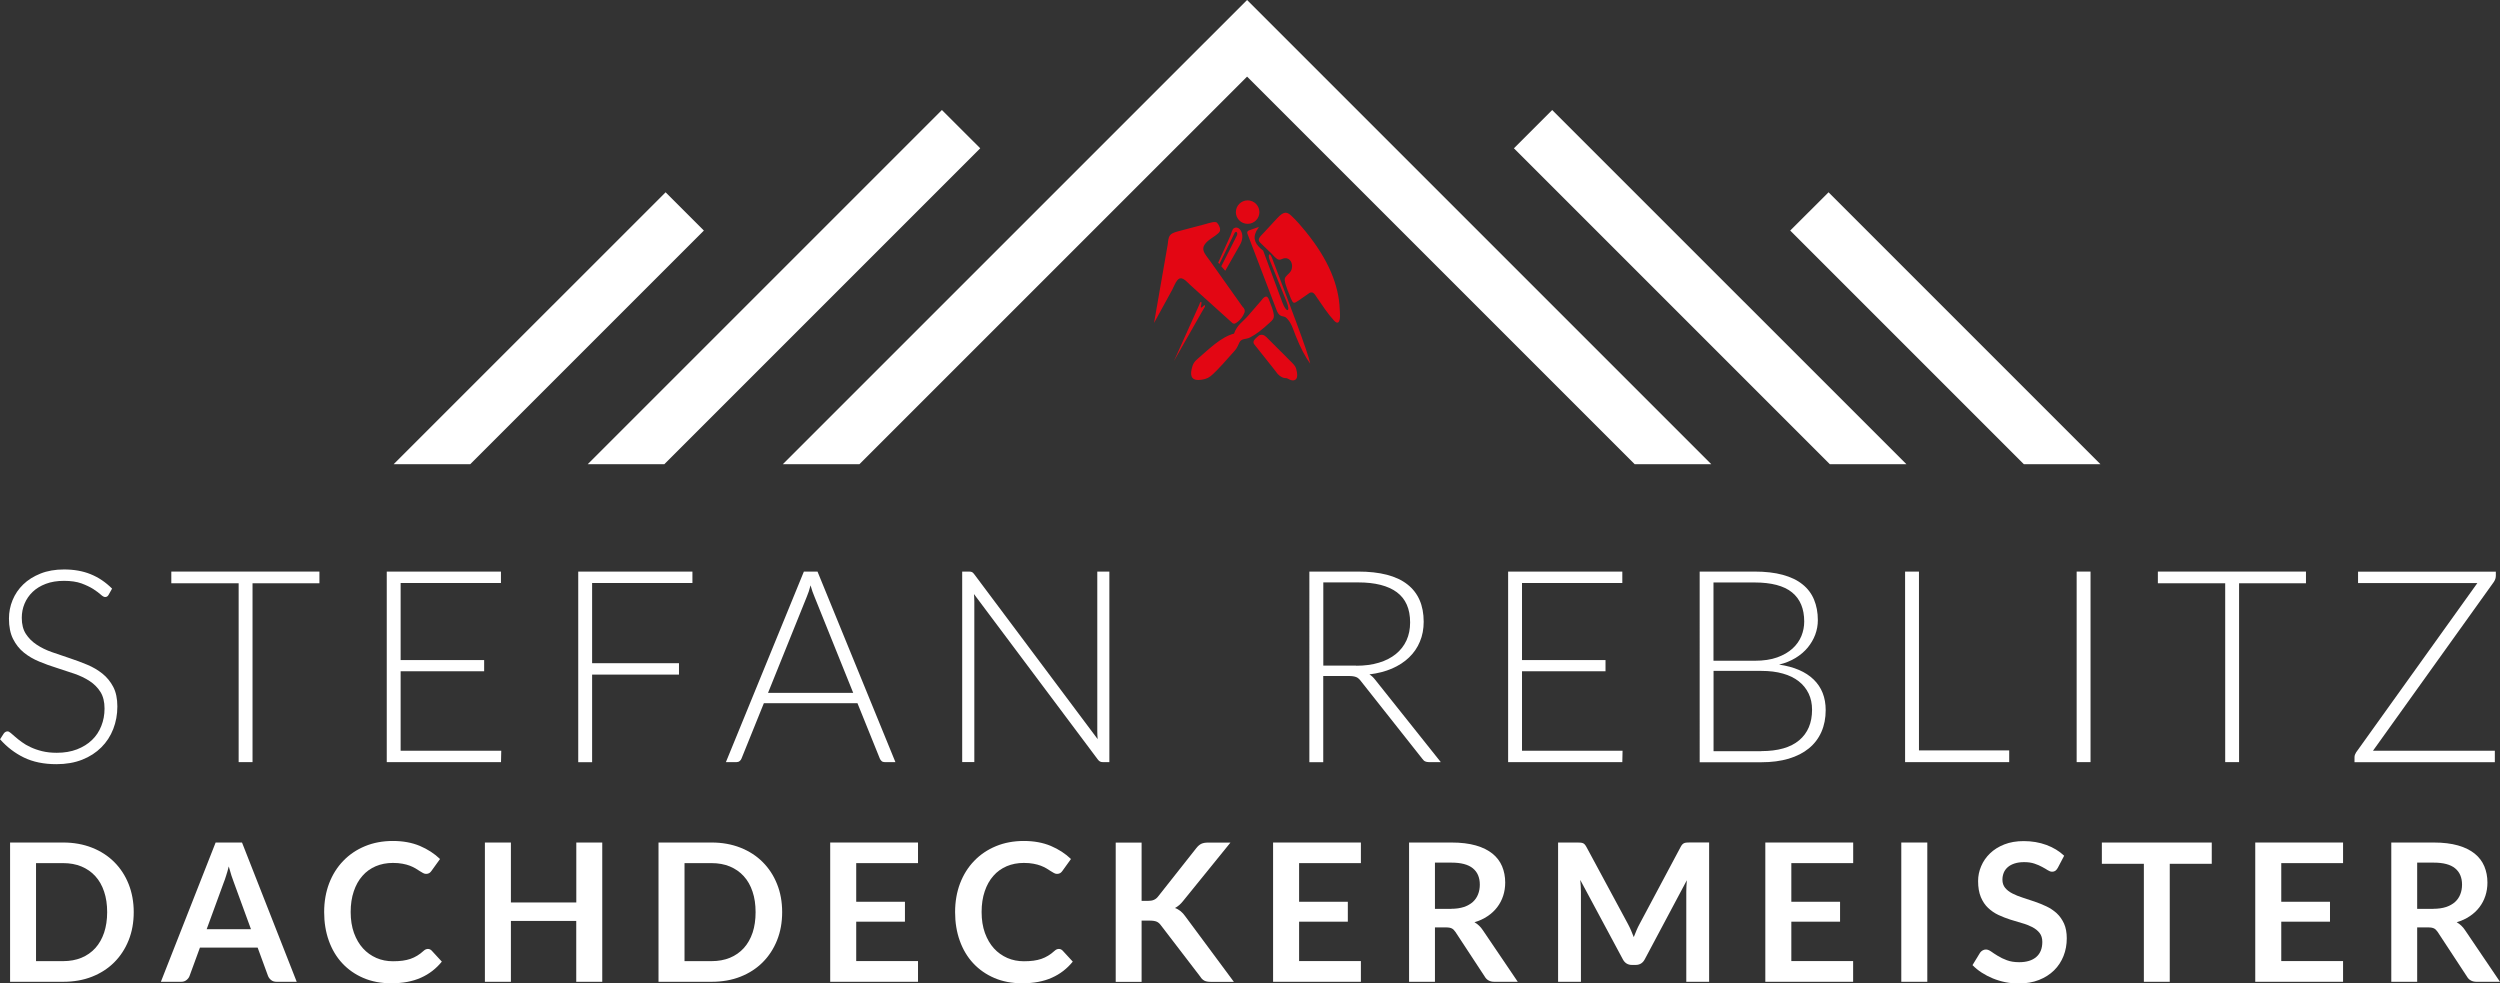 <?xml version="1.0" encoding="UTF-8"?>
<!-- Generator: Adobe Illustrator 27.1.1, SVG Export Plug-In . SVG Version: 6.00 Build 0)  -->
<svg xmlns="http://www.w3.org/2000/svg" xmlns:xlink="http://www.w3.org/1999/xlink" version="1.1" id="Ebene_1" x="0px" y="0px" viewBox="0 0 4017.4 1580.2" xml:space="preserve">
<rect x="0" y="0" width="4017.4" height="1580.2" fill="#333333" stroke="none"/>
<g>
	<g>
		<polygon fill="#FFFFFF" points="1381.1,745.9 2004,123.1 2626.8,745.9 2749.9,745.9 2004,0 1258,745.9   "></polygon>
		<g>
			<g>
				<polygon fill="#FFFFFF" points="1513.6,176.8 944.5,745.9 1067.6,745.9 1575.2,238.3     "></polygon>
			</g>
			<polygon fill="#FFFFFF" points="1069.6,309 632.6,745.9 755.7,745.9 1131.1,370.5    "></polygon>
			<g>
				<polygon fill="#FFFFFF" points="2494.3,176.8 3063.5,745.9 2940.4,745.9 2432.8,238.3     "></polygon>
			</g>
			<polygon fill="#FFFFFF" points="2938.4,309 3375.3,745.9 3252.2,745.9 2876.8,370.5    "></polygon>
		</g>
	</g>
	<g>
		<path fill="#FFFFFF" d="M174.6,955.7c-1.3,2.5-3.2,3.7-5.6,3.7c-1.9,0-4.3-1.3-7.2-4c-3-2.7-7-5.6-12-8.9    c-5.1-3.2-11.4-6.2-18.9-9c-7.6-2.7-16.9-4.1-28-4.1c-11.1,0-20.9,1.6-29.3,4.8c-8.4,3.2-15.5,7.5-21.2,13c-5.7,5.5-10,11.8-13,19    c-3,7.2-4.4,14.8-4.4,22.7c0,10.4,2.2,19,6.6,25.8c4.4,6.8,10.2,12.6,17.4,17.3c7.2,4.8,15.4,8.8,24.6,12    c9.2,3.2,18.6,6.5,28.2,9.6c9.7,3.2,19.1,6.7,28.2,10.5c9.2,3.8,17.3,8.6,24.6,14.4c7.2,5.8,13,12.9,17.4,21.3    c4.4,8.4,6.6,18.9,6.6,31.5c0,12.8-2.2,24.9-6.6,36.2c-4.4,11.3-10.8,21.2-19.2,29.5c-8.4,8.4-18.6,15-30.7,19.8s-26,7.2-41.5,7.2    c-20.2,0-37.6-3.6-52.2-10.7c-14.6-7.1-27.3-16.9-38.3-29.3l6.1-9.5c1.7-2.2,3.8-3.2,6.1-3.2c1.3,0,3,0.9,5,2.6    c2,1.7,4.5,3.9,7.4,6.4c2.9,2.5,6.3,5.3,10.4,8.2c4,3,8.7,5.7,14.1,8.2c5.3,2.5,11.5,4.7,18.4,6.4c6.9,1.7,14.8,2.6,23.6,2.6    c12.1,0,22.9-1.8,32.5-5.5c9.5-3.7,17.6-8.7,24.1-15c6.6-6.3,11.6-13.9,15-22.6c3.5-8.7,5.2-18.1,5.2-28c0-10.8-2.2-19.7-6.6-26.7    c-4.4-7-10.2-12.8-17.4-17.5c-7.2-4.7-15.4-8.6-24.6-11.8c-9.2-3.2-18.6-6.3-28.2-9.3c-9.7-3-19.1-6.4-28.2-10.2    c-9.2-3.8-17.3-8.5-24.6-14.4c-7.2-5.8-13-13.1-17.4-21.9c-4.4-8.7-6.6-19.7-6.6-32.8c0-10.2,1.9-20.1,5.8-29.6    c3.9-9.5,9.6-17.9,17.1-25.2c7.5-7.3,16.8-13.1,27.8-17.5c11-4.4,23.6-6.6,37.8-6.6c15.9,0,30.1,2.5,42.7,7.6    c12.6,5.1,24.1,12.8,34.5,23.2L174.6,955.7z"></path>
		<path fill="#FFFFFF" d="M513.3,937.3H405.8v287.4h-22.3V937.3H275.3v-18.8h238V937.3z"></path>
		<path fill="#FFFFFF" d="M805.5,1206.3l-0.4,18.4H621.5V918.5H805v18.4H643.8v123.8H778v18H643.8v127.7H805.5z"></path>
		<path fill="#FFFFFF" d="M951.5,936.9v128.8h139.6v18.4H951.5v140.7h-22.3V918.5h183.5v18.4H951.5z"></path>
		<path fill="#FFFFFF" d="M1438.9,1224.7h-17.1c-2,0-3.7-0.5-5-1.6c-1.3-1.1-2.3-2.5-3-4.2l-35.9-88.9h-150.4l-35.9,88.9    c-0.6,1.6-1.6,3-3,4.1c-1.4,1.2-3.2,1.7-5.2,1.7h-16.9l125.3-306.2h21.9L1438.9,1224.7z M1371.1,1113.5l-62.3-154.7    c-2.2-5-4.3-11.1-6.3-18.2c-0.9,3.5-1.8,6.7-2.8,9.8c-1,3.1-2.1,6-3.2,8.5l-62.3,154.5H1371.1z"></path>
		<path fill="#FFFFFF" d="M1782.7,918.5v306.2h-10.4c-1.9,0-3.4-0.3-4.7-1c-1.2-0.6-2.4-1.8-3.6-3.4l-198.9-265.7    c0.4,4.3,0.6,8.4,0.6,12.3v257.7h-19.5V918.5h11c2,0,3.6,0.3,4.7,0.8c1.1,0.5,2.3,1.6,3.6,3.4l198.4,265.1    c-0.4-4.3-0.6-8.4-0.6-12.3V918.5H1782.7z"></path>
		<path fill="#FFFFFF" d="M2315.3,1224.7h-19c-2.5,0-4.5-0.4-6.2-1.2c-1.7-0.8-3.2-2.3-4.7-4.4l-98.2-124.2c-1.2-1.6-2.3-3-3.6-4.1    c-1.2-1.2-2.6-2.1-4.1-2.7c-1.5-0.6-3.3-1.1-5.4-1.4c-2.1-0.3-4.7-0.4-7.7-0.4h-40v138.5h-22.3V918.5h78.3    c35.2,0,61.6,6.8,79.1,20.5c17.5,13.6,26.3,33.7,26.3,60.1c0,11.7-2,22.4-6.1,32c-4,9.7-9.8,18.1-17.4,25.4    c-7.6,7.3-16.7,13.2-27.5,17.9c-10.8,4.6-22.8,7.7-36.2,9.3c3.5,2.2,6.6,5.1,9.3,8.7L2315.3,1224.7z M2179.4,1069.8    c13.6,0,25.7-1.6,36.5-4.9c10.7-3.2,19.8-7.9,27.3-14c7.4-6.1,13.1-13.3,17-21.9c3.9-8.5,5.8-18.1,5.8-28.8    c0-21.8-7.1-37.9-21.3-48.5c-14.2-10.5-34.9-15.8-62.2-15.8h-56v133.7H2179.4z"></path>
		<path fill="#FFFFFF" d="M2607.4,1206.3l-0.4,18.4h-183.5V918.5H2607v18.4h-161.2v123.8h134.2v18h-134.2v127.7H2607.4z"></path>
		<path fill="#FFFFFF" d="M2819.3,918.5c17.5,0,32.6,1.7,45.4,5.2c12.8,3.5,23.4,8.5,31.8,15.3c8.4,6.7,14.6,14.9,18.6,24.6    c4,9.7,6.1,20.6,6.1,32.9c0,8.1-1.4,15.9-4.2,23.4c-2.8,7.5-6.9,14.4-12.1,20.8c-5.3,6.3-11.8,11.9-19.5,16.6    c-7.7,4.7-16.6,8.3-26.5,10.7c24.1,3.5,42.6,11.4,55.5,23.9c12.9,12.5,19.4,28.9,19.4,49.2c0,13-2.3,24.7-6.9,35.1    c-4.6,10.4-11.3,19.2-20.1,26.4c-8.8,7.2-19.6,12.7-32.5,16.6c-12.8,3.8-27.4,5.7-43.7,5.7h-99.3V918.5H2819.3z M2753.5,936.1    v125.7h66.2c14.1,0,26.2-1.8,36.2-5.4c10-3.6,18.2-8.4,24.7-14.3c6.4-5.9,11.1-12.6,14.2-20.1c3-7.5,4.5-15.2,4.5-23.2    c0-20.6-6.5-36.2-19.6-46.9c-13.1-10.6-33.2-15.9-60.5-15.9H2753.5z M2830.3,1207c26.8,0,47.1-5.8,60.9-17.4    c13.8-11.6,20.7-28,20.7-49c0-9.7-1.8-18.4-5.5-26.1c-3.7-7.7-9-14.3-15.9-19.7s-15.4-9.6-25.5-12.4c-10.1-2.9-21.6-4.3-34.4-4.3    h-77v129H2830.3z"></path>
		<path fill="#FFFFFF" d="M3228.7,1205.9v18.8h-167.3V918.5h22.3v287.4H3228.7z"></path>
		<path fill="#FFFFFF" d="M3359.4,1224.7h-22.3V918.5h22.3V1224.7z"></path>
		<path fill="#FFFFFF" d="M3705.7,937.3h-107.6v287.4h-22.3V937.3h-108.2v-18.8h238V937.3z"></path>
		<path fill="#FFFFFF" d="M4010.6,926.1c0,2.7-1,5.7-3,8.9l-194.3,271.4h195.8v18.4h-225.5v-8c0-1.6,0.3-3,0.8-4.2    c0.5-1.2,1.1-2.4,1.8-3.6l194.8-272h-191.7v-18.4h221.4V926.1z"></path>
	</g>
	<g>
		<path fill="#FFFFFF" d="M214.9,1465.8c0,16.4-2.7,31.5-8.2,45.2c-5.5,13.7-13.2,25.5-23.1,35.4c-9.9,9.9-21.8,17.6-35.7,23.1    c-13.9,5.5-29.4,8.2-46.4,8.2H16.2v-223.8h85.3c17,0,32.5,2.8,46.4,8.3c13.9,5.5,25.8,13.2,35.7,23.1c9.9,9.9,17.6,21.6,23.1,35.4    C212.1,1434.3,214.9,1449.4,214.9,1465.8z M172.2,1465.8c0-12.3-1.6-23.3-4.9-33c-3.2-9.7-7.9-18-14.1-24.8    c-6.1-6.8-13.6-11.9-22.3-15.6c-8.7-3.6-18.5-5.4-29.5-5.4H57.9v157.5h43.5c10.9,0,20.8-1.8,29.5-5.4c8.7-3.6,16.1-8.8,22.3-15.6    c6.1-6.8,10.8-15,14.1-24.8C170.5,1489.1,172.2,1478.1,172.2,1465.8z"></path>
		<path fill="#FFFFFF" d="M476.8,1577.7h-32.2c-3.6,0-6.6-0.9-8.8-2.7c-2.3-1.8-4-4-5.1-6.7l-16.7-45.6h-92.7l-16.7,45.6    c-0.8,2.4-2.4,4.5-4.8,6.5c-2.4,2-5.3,2.9-8.8,2.9h-32.5l88-223.8h42.4L476.8,1577.7z M403.3,1493.2l-27.2-74.4    c-1.3-3.3-2.7-7.2-4.2-11.8c-1.4-4.5-2.9-9.4-4.3-14.7c-1.3,5.3-2.7,10.2-4.2,14.8c-1.4,4.6-2.8,8.6-4.2,12l-27.1,74.1H403.3z"></path>
		<path fill="#FFFFFF" d="M687.6,1524.9c2.3,0,4.3,0.9,6,2.6l16.4,17.8c-9.1,11.2-20.2,19.9-33.5,25.8c-13.3,6-29.2,9-47.7,9    c-16.6,0-31.5-2.8-44.8-8.5c-13.3-5.7-24.6-13.6-34-23.7c-9.4-10.1-16.6-22.2-21.6-36.2c-5-14-7.5-29.3-7.5-46    c0-16.8,2.7-32.2,8-46.2c5.4-14,12.9-26,22.7-36.1c9.7-10.1,21.4-18,34.9-23.6c13.5-5.6,28.5-8.4,44.9-8.4c16.3,0,30.8,2.7,43.4,8    c12.6,5.4,23.4,12.4,32.3,21l-13.9,19.3c-0.8,1.2-1.9,2.3-3.2,3.2c-1.3,0.9-3.1,1.4-5.3,1.4c-1.5,0-3.1-0.4-4.8-1.3    c-1.7-0.9-3.5-2-5.4-3.2c-2-1.3-4.2-2.7-6.8-4.3c-2.6-1.5-5.6-3-9-4.3c-3.4-1.3-7.4-2.4-11.8-3.2c-4.5-0.9-9.7-1.3-15.6-1.3    c-10,0-19.2,1.8-27.5,5.3c-8.3,3.6-15.5,8.7-21.4,15.5c-6,6.8-10.6,15-13.9,24.8c-3.3,9.7-5,20.9-5,33.3c0,12.6,1.8,23.8,5.3,33.6    c3.6,9.8,8.4,18.1,14.5,24.8c6.1,6.7,13.3,11.8,21.5,15.4c8.3,3.6,17.1,5.3,26.6,5.3c5.7,0,10.8-0.3,15.4-0.9    c4.6-0.6,8.8-1.6,12.7-2.9c3.9-1.3,7.5-3.1,11-5.2c3.5-2.1,6.9-4.7,10.3-7.8c1-0.9,2.1-1.7,3.2-2.2    C685.2,1525.2,686.4,1524.9,687.6,1524.9z"></path>
		<path fill="#FFFFFF" d="M967.8,1353.9v223.8h-41.8v-97.8H821v97.8h-41.8v-223.8H821v96.3h105.1v-96.3H967.8z"></path>
		<path fill="#FFFFFF" d="M1256.9,1465.8c0,16.4-2.7,31.5-8.2,45.2c-5.5,13.7-13.2,25.5-23.1,35.4c-9.9,9.9-21.8,17.6-35.7,23.1    c-13.9,5.5-29.4,8.2-46.4,8.2h-85.3v-223.8h85.3c17,0,32.5,2.8,46.4,8.3c13.9,5.5,25.8,13.2,35.7,23.1    c9.9,9.9,17.6,21.6,23.1,35.4C1254.2,1434.3,1256.9,1449.4,1256.9,1465.8z M1214.2,1465.8c0-12.3-1.6-23.3-4.9-33    c-3.2-9.7-7.9-18-14.1-24.8c-6.1-6.8-13.6-11.9-22.3-15.6c-8.7-3.6-18.5-5.4-29.5-5.4H1100v157.5h43.5c10.9,0,20.8-1.8,29.5-5.4    c8.7-3.6,16.1-8.8,22.3-15.6c6.1-6.8,10.8-15,14.1-24.8C1212.6,1489.1,1214.2,1478.1,1214.2,1465.8z"></path>
		<path fill="#FFFFFF" d="M1375.9,1387v62.1h78.3v32h-78.3v63.3h99.3v33.3h-141.1v-223.8h141.1v33.1H1375.9z"></path>
		<path fill="#FFFFFF" d="M1701.5,1524.9c2.3,0,4.3,0.9,6,2.6l16.4,17.8c-9.1,11.2-20.2,19.9-33.5,25.8c-13.3,6-29.2,9-47.7,9    c-16.6,0-31.5-2.8-44.8-8.5c-13.3-5.7-24.6-13.6-34-23.7c-9.4-10.1-16.6-22.2-21.6-36.2c-5-14-7.5-29.3-7.5-46    c0-16.8,2.7-32.2,8-46.2c5.4-14,12.9-26,22.7-36.1c9.7-10.1,21.4-18,34.9-23.6c13.5-5.6,28.5-8.4,44.9-8.4c16.3,0,30.8,2.7,43.4,8    c12.6,5.4,23.4,12.4,32.3,21l-13.9,19.3c-0.8,1.2-1.9,2.3-3.2,3.2c-1.3,0.9-3.1,1.4-5.3,1.4c-1.5,0-3.1-0.4-4.8-1.3    c-1.7-0.9-3.5-2-5.4-3.2c-2-1.3-4.2-2.7-6.8-4.3c-2.6-1.5-5.6-3-9-4.3c-3.4-1.3-7.4-2.4-11.8-3.2c-4.5-0.9-9.7-1.3-15.6-1.3    c-10,0-19.2,1.8-27.5,5.3c-8.3,3.6-15.5,8.7-21.4,15.5c-6,6.8-10.6,15-13.9,24.8c-3.3,9.7-5,20.9-5,33.3c0,12.6,1.8,23.8,5.3,33.6    c3.6,9.8,8.4,18.1,14.5,24.8c6.1,6.7,13.3,11.8,21.5,15.4c8.3,3.6,17.1,5.3,26.6,5.3c5.7,0,10.8-0.3,15.4-0.9    c4.6-0.6,8.8-1.6,12.7-2.9c3.9-1.3,7.5-3.1,11-5.2c3.5-2.1,6.9-4.7,10.3-7.8c1-0.9,2.1-1.7,3.2-2.2    C1699.1,1525.2,1700.2,1524.9,1701.5,1524.9z"></path>
		<path fill="#FFFFFF" d="M1834.7,1447.7h9.7c3.9,0,7.2-0.5,9.7-1.6c2.6-1.1,4.8-2.8,6.7-5.2l61.7-78.1c2.6-3.3,5.3-5.6,8.1-6.9    c2.8-1.3,6.4-1.9,10.8-1.9h35.9l-75.4,93c-4.4,5.7-9,9.7-13.8,12.1c3.4,1.2,6.5,3,9.2,5.2c2.7,2.2,5.3,5.1,7.8,8.7l77.7,104.8    h-36.7c-5,0-8.6-0.7-11.1-2.1c-2.4-1.4-4.5-3.4-6.1-6.1l-63.3-82.6c-2-2.8-4.2-4.7-6.8-5.9c-2.6-1.1-6.3-1.7-11.1-1.7h-13.2v98.4    h-41.6v-223.8h41.6V1447.7z"></path>
		<path fill="#FFFFFF" d="M2087.6,1387v62.1h78.3v32h-78.3v63.3h99.3v33.3h-141.1v-223.8h141.1v33.1H2087.6z"></path>
		<path fill="#FFFFFF" d="M2439,1577.7h-37.6c-7.1,0-12.3-2.8-15.5-8.4l-47-71.6c-1.8-2.7-3.7-4.6-5.8-5.7c-2.1-1.1-5.2-1.7-9.4-1.7    h-17.8v87.4h-41.6v-223.8h68.2c15.2,0,28.2,1.6,39.1,4.7c10.9,3.1,19.8,7.6,26.8,13.2c7,5.7,12.1,12.5,15.4,20.3    c3.3,7.9,5,16.6,5,26.1c0,7.5-1.1,14.7-3.3,21.4c-2.2,6.7-5.4,12.8-9.6,18.3c-4.2,5.5-9.3,10.3-15.5,14.4    c-6.1,4.1-13.1,7.4-21,9.7c2.7,1.5,5.2,3.4,7.4,5.5c2.3,2.1,4.3,4.6,6.2,7.5L2439,1577.7z M2331.9,1460.4c7.8,0,14.7-1,20.5-2.9    c5.8-2,10.6-4.7,14.4-8.1c3.8-3.5,6.6-7.6,8.4-12.3c1.9-4.7,2.8-10,2.8-15.6c0-11.3-3.7-20.1-11.2-26.2    c-7.5-6.1-18.9-9.1-34.3-9.1h-26.6v74.3H2331.9z"></path>
		<path fill="#FFFFFF" d="M2746.5,1353.9v223.8h-36.7v-144.5c0-5.8,0.3-12,0.9-18.7l-67.6,127c-3.2,6.1-8.1,9.1-14.7,9.1h-5.9    c-6.6,0-11.5-3-14.7-9.1l-68.4-127.5c0.3,3.4,0.6,6.8,0.8,10.1c0.2,3.3,0.3,6.3,0.3,9.1v144.5h-36.7v-223.8h31.4    c1.9,0,3.5,0.1,4.8,0.2c1.3,0.1,2.6,0.4,3.6,0.8c1.1,0.4,2.1,1.1,2.9,2c0.9,0.9,1.7,2.2,2.6,3.7l67,124.3    c1.8,3.3,3.4,6.7,4.9,10.2c1.5,3.5,3,7.1,4.4,10.8c1.4-3.8,2.9-7.5,4.5-11.1c1.5-3.6,3.2-7,5-10.3l66.1-124    c0.8-1.5,1.7-2.8,2.6-3.7c0.9-0.9,1.9-1.6,3-2c1.1-0.4,2.3-0.7,3.6-0.8c1.3-0.1,2.9-0.2,4.8-0.2H2746.5z"></path>
		<path fill="#FFFFFF" d="M2878.6,1387v62.1h78.3v32h-78.3v63.3h99.3v33.3h-141.1v-223.8H2978v33.1H2878.6z"></path>
		<path fill="#FFFFFF" d="M3097.1,1577.7h-41.8v-223.8h41.8V1577.7z"></path>
		<path fill="#FFFFFF" d="M3306.8,1394.6c-1.2,2.2-2.6,3.7-3.9,4.7c-1.4,1-3.1,1.5-5.2,1.5c-2.2,0-4.5-0.8-7-2.4    c-2.5-1.6-5.5-3.4-9.1-5.3c-3.5-2-7.6-3.7-12.3-5.3c-4.7-1.6-10.2-2.4-16.6-2.4c-5.8,0-10.8,0.7-15.2,2.1c-4.3,1.4-8,3.3-10.9,5.8    s-5.1,5.4-6.6,8.9c-1.4,3.5-2.2,7.2-2.2,11.4c0,5.3,1.5,9.6,4.4,13.2c2.9,3.5,6.8,6.5,11.7,9c4.8,2.5,10.4,4.7,16.6,6.7    c6.2,2,12.5,4,19,6.3c6.5,2.2,12.8,4.8,19,7.7c6.2,2.9,11.7,6.7,16.6,11.1c4.8,4.5,8.7,10,11.7,16.5c2.9,6.5,4.4,14.4,4.4,23.7    c0,10.1-1.7,19.6-5.2,28.4c-3.5,8.8-8.5,16.5-15.2,23.1c-6.7,6.6-14.8,11.7-24.4,15.5c-9.6,3.8-20.6,5.6-33,5.6    c-7.1,0-14.1-0.7-21-2.1c-6.9-1.4-13.5-3.4-19.9-6c-6.3-2.6-12.3-5.7-17.9-9.3c-5.6-3.6-10.5-7.6-14.9-12.1l12.2-20    c1-1.4,2.4-2.7,4-3.6c1.6-1,3.4-1.5,5.3-1.5c2.6,0,5.4,1.1,8.4,3.2c3,2.1,6.5,4.5,10.7,7c4.1,2.6,8.9,4.9,14.5,7    c5.5,2.1,12.1,3.2,19.9,3.2c11.9,0,21-2.8,27.5-8.4c6.5-5.6,9.7-13.7,9.7-24.2c0-5.9-1.5-10.7-4.4-14.4c-2.9-3.7-6.8-6.8-11.7-9.4    c-4.9-2.5-10.4-4.7-16.6-6.4c-6.2-1.8-12.5-3.7-18.9-5.7c-6.4-2.1-12.7-4.5-18.9-7.4c-6.2-2.9-11.7-6.7-16.6-11.3    c-4.9-4.6-8.7-10.4-11.7-17.4c-2.9-7-4.4-15.6-4.4-25.8c0-8.1,1.6-16.1,4.9-23.8c3.2-7.7,8-14.6,14.2-20.6    c6.2-6,13.8-10.8,22.9-14.4c9.1-3.6,19.5-5.4,31.3-5.4c13.2,0,25.4,2.1,36.5,6.2c11.1,4.1,20.6,9.9,28.5,17.3L3306.8,1394.6z"></path>
		<path fill="#FFFFFF" d="M3554.2,1388.1h-67.5v189.6h-41.6v-189.6h-67.5v-34.2h176.6V1388.1z"></path>
		<path fill="#FFFFFF" d="M3665.9,1387v62.1h78.3v32h-78.3v63.3h99.3v33.3h-141.1v-223.8h141.1v33.1H3665.9z"></path>
		<path fill="#FFFFFF" d="M4017.4,1577.7h-37.6c-7.1,0-12.3-2.8-15.5-8.4l-47-71.6c-1.8-2.7-3.7-4.6-5.8-5.7    c-2.1-1.1-5.2-1.7-9.4-1.7h-17.8v87.4h-41.6v-223.8h68.2c15.2,0,28.2,1.6,39.1,4.7c10.9,3.1,19.8,7.6,26.8,13.2    c7,5.7,12.1,12.5,15.4,20.3c3.3,7.9,5,16.6,5,26.1c0,7.5-1.1,14.7-3.3,21.4c-2.2,6.7-5.4,12.8-9.6,18.3    c-4.2,5.5-9.3,10.3-15.5,14.4c-6.1,4.1-13.1,7.4-21,9.7c2.7,1.5,5.2,3.4,7.4,5.5c2.3,2.1,4.3,4.6,6.2,7.5L4017.4,1577.7z     M3910.3,1460.4c7.8,0,14.7-1,20.5-2.9c5.8-2,10.6-4.7,14.4-8.1c3.8-3.5,6.6-7.6,8.4-12.3c1.9-4.7,2.8-10,2.8-15.6    c0-11.3-3.7-20.1-11.2-26.2c-7.5-6.1-18.9-9.1-34.3-9.1h-26.6v74.3H3910.3z"></path>
	</g>
	<path fill-rule="evenodd" clip-rule="evenodd" fill="#E30613" d="M2004.9,322c10.4,0,18.9,8.4,18.9,18.9c0,10.4-8.4,18.8-18.9,18.8   s-18.9-8.4-18.9-18.8C1986,330.5,1994.5,322,2004.9,322 M1968.9,435.2l23.8-41.9c9.4-16.5-1.2-32.3-10.2-26.3   c-2.4,1.6-3.6,7.9-5.6,12.4l-19.3,42.7l1.9,2.2l24-48.9c2.2-5.9,6.5-1.6,4,3.3l-24.9,49.2L1968.9,435.2z M1886.4,580.3l46.8-82.3   c2.6-4.5,4.2-5.6,2.6-7.8c-0.5-0.7-4.6,5.1-5.9,3.9c-0.5-0.5,0.1-3,0.6-5.2c0.9-3.9-0.9-5.8-2.6-1.1c-0.3,0.9-0.7,2-1.3,3.2   L1886.4,580.3z M2008.1,369.9l10.3-3.7c8-2.9,3.1,0,0.5,5.1c-6.6,13-0.8,22.4,11,31.5l30.9,83.5c6.2,16.7,13.7,15.9,6.7-1.4   l-27-66.6c-3.6-8.9-0.4-14.4,3.7-3.5c26.5,70.2,58.1,151.8,61.2,169.5c-7.7-10.4-15.5-25.3-23.2-44.5c-4.1-10.1-6.7-21.1-14.9-28.8   c-3.3-3.1-6-2-9.4-3.8c-2.5-1.3-4.8-4.2-6.7-9.4l-45.9-120.3C2003.9,374.3,2003.3,371.3,2008.1,369.9z M2031.6,373.2l20.5-22.2   c10.9-11.8,15.7-11,22.8-4.5c8.4,7.7,15.9,16.6,23.1,25.4c37,45.4,53.5,86.8,54.9,125.2c0.2,4.5,1.8,18.1-2.5,21   c-1.7,1.2-4.1-0.1-6.8-3.1c-9.8-10.6-18.2-23.6-26.6-35.7c-1.8-2.5-4-6.9-6.7-8.6c-1.6-1-3.4-1-5.6-0.2l-18.3,12.7   c-7.5,5.2-8.3,4.7-12.1-3.7c-3-8.7-8.9-20.2-9.8-29.2c-0.2-2.1,0.4-4,1.7-5.7c3.5-4.5,7.8-6.1,9.5-12.3c2.4-8.7-2.2-18.1-11.1-17.4   c-3.3,0.3-6.3,2.9-9.5,2.4c-4-0.5-9.1-7.2-11.9-9.9l-18.3-17.6c-2.5-2.5-2.8-5.1-1-7.9C2025.9,378.7,2029.2,375.9,2031.6,373.2z    M1985,519.7c-1.2,0.6-2.5,0.6-4-0.1l-67.6-61c-3.7-3.3-7.7-8.1-12.1-10.4c-3.7-1.9-7-1-9.7,2.5c-3.3,4.3-5.6,10.7-8.2,15.5   l-28.9,52.8l22-126.3c1.4-13.4,2-17.1,16.4-20.9l31-8.2l12.9-3.4c5.5-1.5,16.2-5.3,19-2.2c3.6,4,6.3,10.8,4,14.4   c-2.9,4.5-12.2,9.6-16.5,13c-17.6,13.8-7.7,21.3,2.2,35.3l51,71.9c3.8,3.5,4.4,6.7,3.3,9.7C1997.2,509.3,1991.6,516.2,1985,519.7z    M2005.9,507.1l20-23.1c2-2.3,4.3-5.9,7.1-7.1c5-2.3,6.7,6.6,8.8,11.7c2.9,7.1,4.8,13.2,5.2,17.8c0.5,6.4-3,8.7-7.2,12.6   c-11,10.2-21.4,18.4-30.9,23.2c-4.3,2.2-7,1.9-11.2,3.1c-2.6,0.8-4.6,2.3-5.9,4.8c-3,5.6-3.1,8.3-7.7,13.5   c-13.5,15.4-26.3,29.6-34.9,37.6c-5.9,5.5-9.9,7.6-17.7,8.9c-14.8,2.5-19.6-3.8-16.6-16.9c2-8.9,4.2-11.9,10.8-17.6   c17.3-14.8,36.4-34.1,57.3-39.5C1988.2,521.7,1997,517.4,2005.9,507.1z M2035.2,541.8l26.8,26.8l12.3,12.3   c6.2,6.2,8.5,8.3,9.8,17.2c0.3,2.3,0.5,4.3,0.4,5.9c-0.1,3.6-1.8,6.6-5.5,7.2c-2.1,0.4-4.7-0.2-7.8-1.8c-2.6-1.3-2.9-1.7-5.7-1.8   c-3.6-0.1-7.6-1.9-12.2-6.5c-2.2-3.4-35.7-44.9-38-48.1c-2.8-4,0.8-7.9,3.8-10.4l4.2-3.6C2027.4,537,2031.4,538,2035.2,541.8z"></path>
</g>
</svg>
